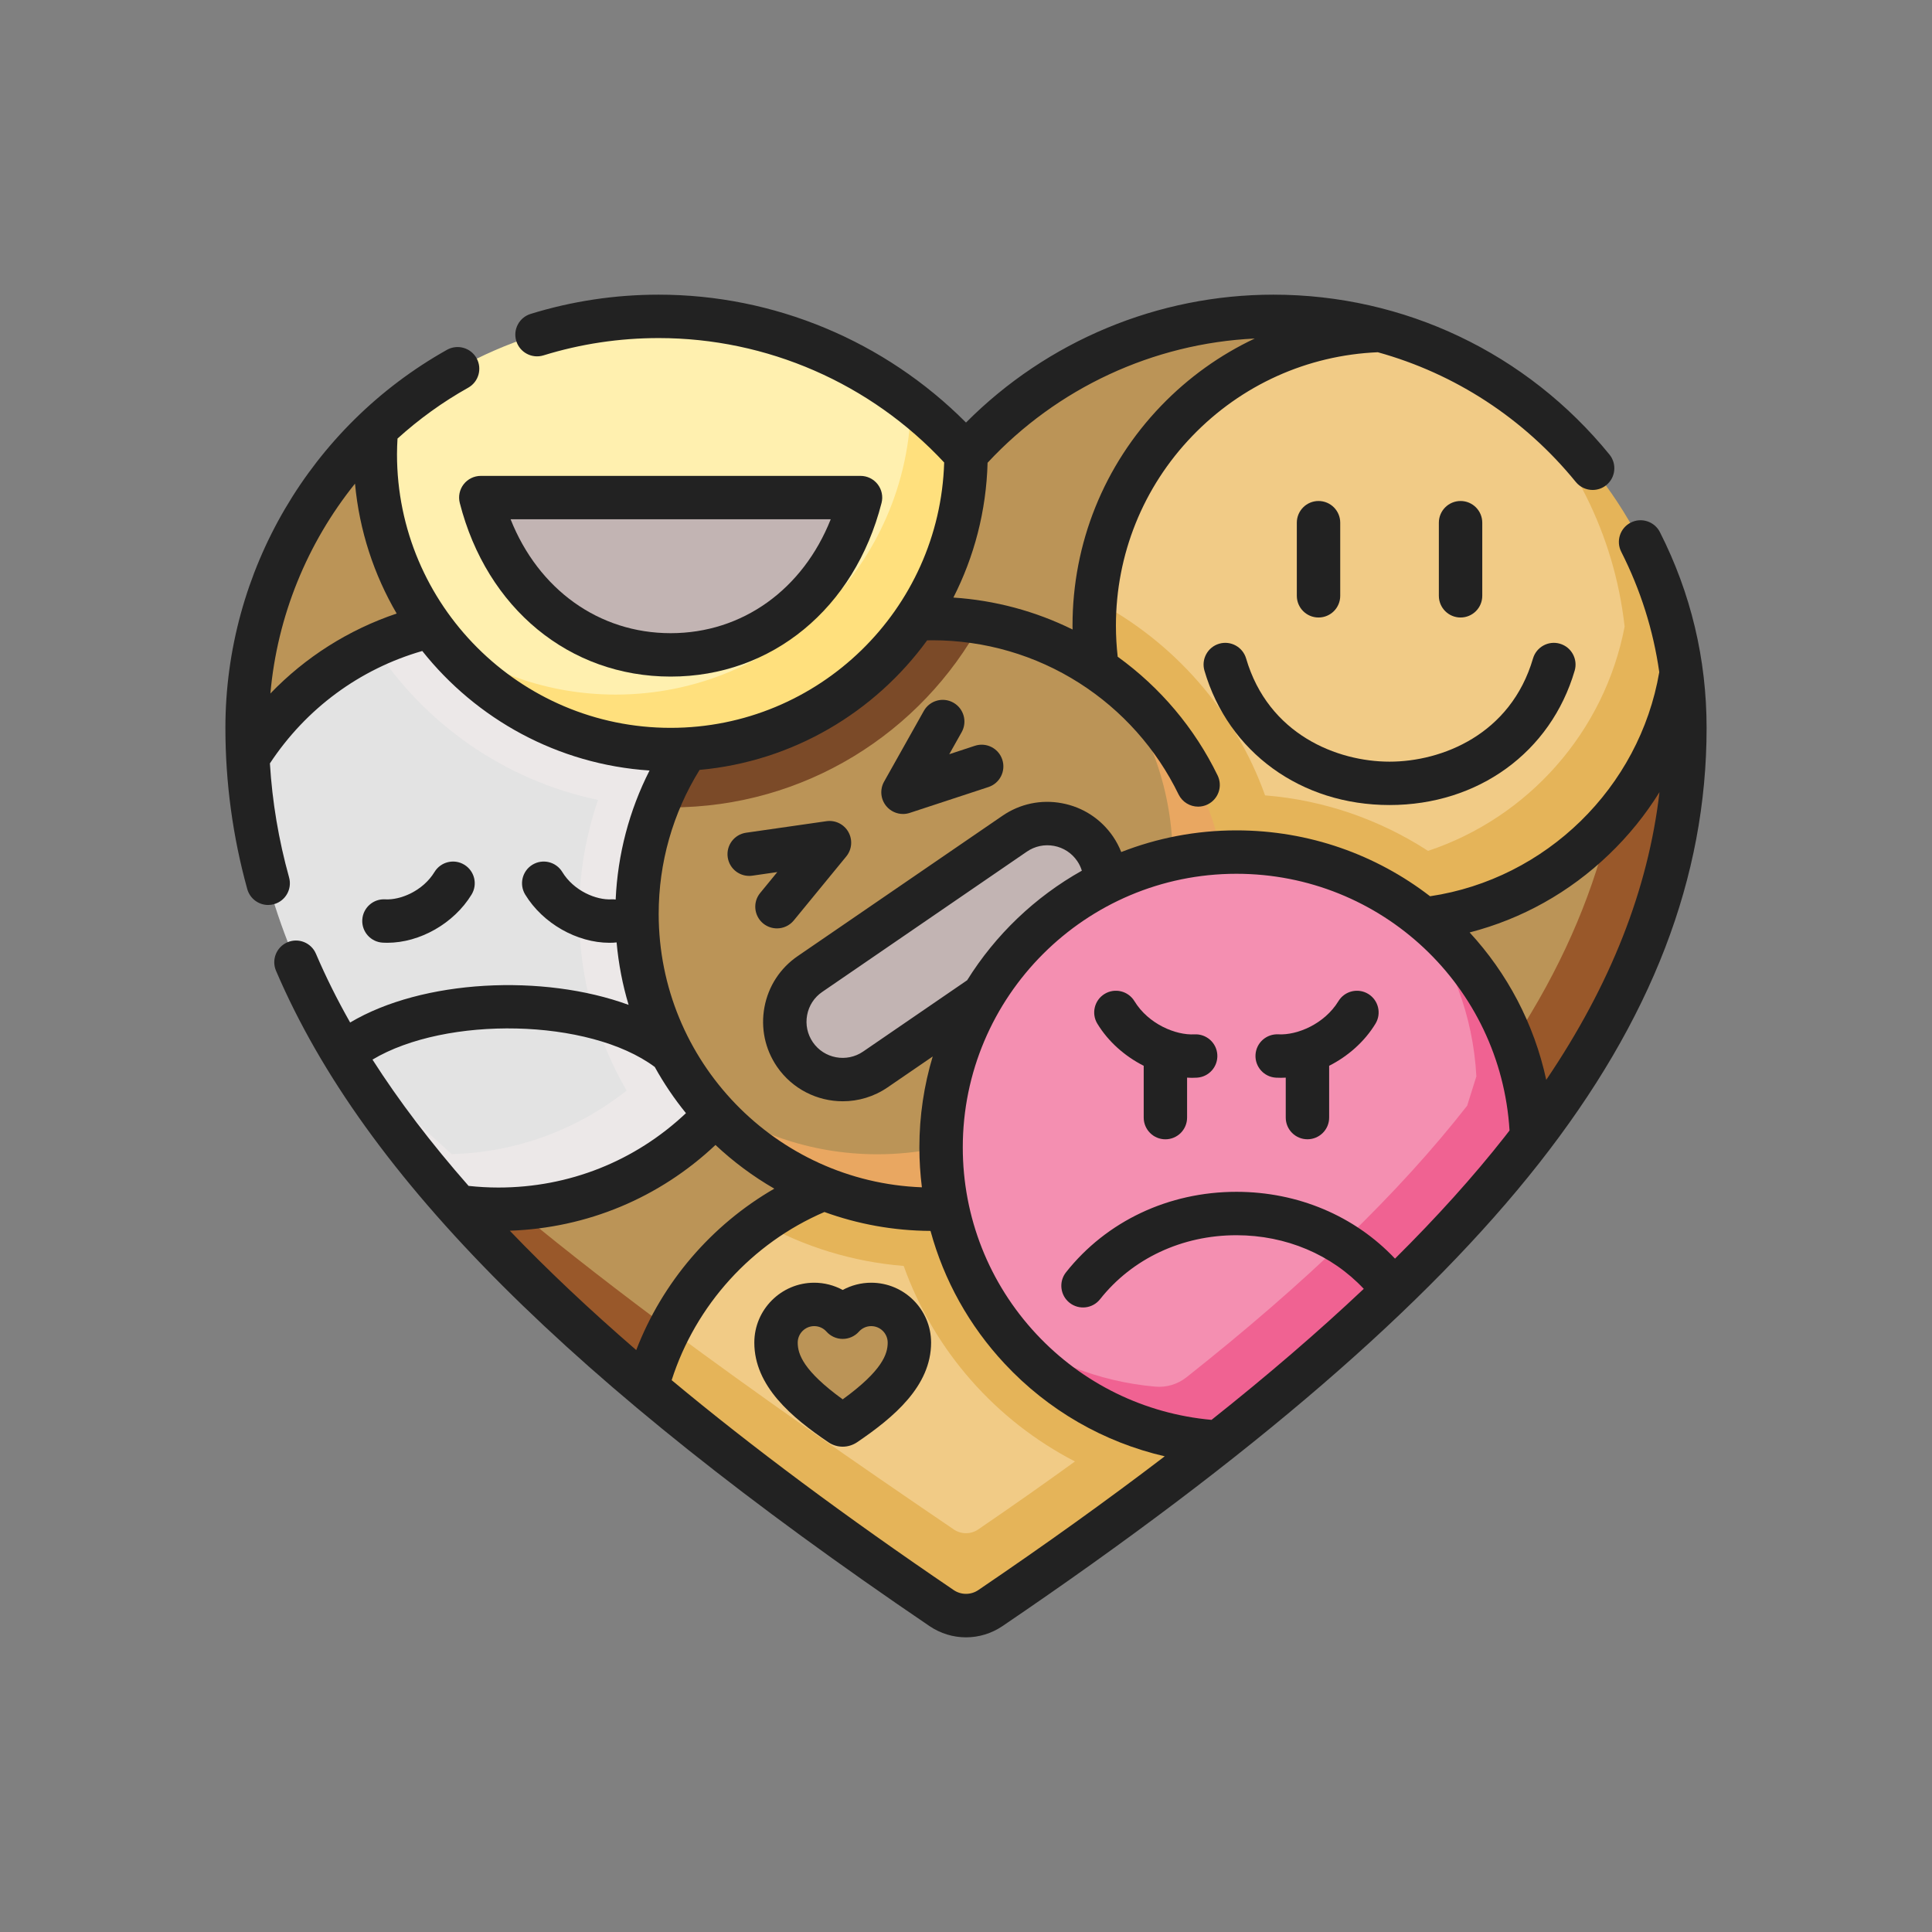 <svg width="60" height="60" viewBox="0 0 60 60" fill="none" xmlns="http://www.w3.org/2000/svg">
<rect x="0" y="0" width="60" height="60" fill="#808080" stroke="none"/>
<path d="M29.62 48.397C29.849 48.552 30.151 48.552 30.379 48.396C45.027 38.395 51.428 30.599 51.428 21.44C51.428 18.014 47.969 12.509 42.867 10.262C41.807 9.977 40.694 9.825 39.544 9.825C35.749 9.825 32.341 11.479 30 14.106C27.659 11.479 13.979 11.147 11.69 13.304C9.218 15.635 7.674 18.941 7.674 22.608C7.674 22.914 7.681 23.219 7.697 23.524C7.697 23.524 8.703 29.331 10.371 32.237C14.468 37.757 21.298 42.74 29.62 48.397Z" fill="#BB9457"/>
<path d="M50.529 20.811C50.529 29.971 45.027 37.496 30.379 47.498C30.151 47.654 29.849 47.654 29.62 47.498C21.298 41.842 14.611 36.949 10.371 32.237L14.206 37.466C15.835 39.297 17.787 41.167 20.087 43.101C23.012 45.195 25.727 46.656 29.243 49.042C29.7 49.352 30.301 49.352 30.757 49.042C38.607 43.715 43.404 39.957 47.565 35.324C50.838 31.035 52.326 26.909 52.326 22.607C52.326 22.024 52.287 21.45 52.211 20.887C52.078 19.892 50.529 20.08 50.529 20.811Z" fill="#99582A"/>
<path d="M30 49.014C31.72 47.847 35.212 45.189 35.212 45.189L29.931 37.975H23.642C22.445 38.827 21.461 39.959 20.787 41.275C20.787 41.275 25.15 45.723 30 49.014Z" fill="#F1CB86"/>
<path d="M28.954 36.28C26.974 36.28 25.14 36.908 23.641 37.975C24.972 38.715 26.471 39.186 28.065 39.315C29.006 41.948 30.926 44.118 33.384 45.387C32.428 46.079 31.428 46.782 30.379 47.498C30.151 47.654 29.849 47.654 29.62 47.498C26.418 45.322 23.458 43.259 20.786 41.275C20.491 41.851 20.256 42.463 20.087 43.101C22.686 45.287 25.726 47.555 29.243 49.941C29.699 50.251 30.3 50.251 30.757 49.941C33.48 48.093 35.917 46.316 38.086 44.593C37.653 39.93 33.73 36.28 28.954 36.28Z" fill="#E5B459"/>
<path d="M38.826 25.412L44.439 27.324C47.886 26.175 50.511 23.232 51.208 19.602C50.852 16.404 49.096 14.377 46.813 12.094C45.628 11.272 44.297 10.647 42.867 10.263C38.194 10.406 34.401 14.046 34.015 18.654L38.826 25.412Z" fill="#F1CB86"/>
<path d="M46.813 12.093C48.798 13.999 50.133 16.577 50.454 19.461C49.826 22.735 47.458 25.389 44.349 26.425C42.868 25.465 41.143 24.85 39.288 24.701C38.353 22.085 36.451 19.926 34.015 18.653C33.993 18.909 33.982 19.168 33.982 19.43C33.982 24.495 38.088 28.602 43.154 28.602C47.724 28.602 51.512 25.26 52.211 20.887C51.721 17.246 49.698 14.092 46.813 12.093Z" fill="#E5B459"/>
<path d="M26.241 44.232C27.655 43.272 28.242 42.519 28.242 41.696C28.242 41.042 27.711 40.511 27.056 40.511C26.704 40.511 26.388 40.664 26.171 40.908C25.954 40.664 25.638 40.511 25.286 40.511C24.631 40.511 24.1 41.041 24.1 41.696C24.1 42.519 24.687 43.272 26.101 44.232C26.143 44.261 26.199 44.261 26.241 44.232Z" fill="#BB9457"/>
<path d="M14.21 36.742C18.075 36.742 20.898 34.318 20.898 34.318V24.435L11.615 20.061C9.998 20.813 8.636 22.023 7.697 23.524C7.844 26.463 8.704 29.331 10.372 32.238C11.44 33.425 12.843 35.522 14.21 36.742Z" fill="#E3E3E3"/>
<path d="M15.478 19.21C14.098 19.21 12.789 19.515 11.615 20.061C13.178 22.474 15.664 24.234 18.572 24.842C18.192 25.953 17.985 27.144 17.985 28.382C17.985 30.38 18.524 32.254 19.461 33.869C17.96 35.057 16.079 35.786 14.03 35.843C12.664 34.624 11.44 33.425 10.372 32.238C11.36 33.959 12.631 35.695 14.206 37.466C14.622 37.524 15.046 37.554 15.478 37.554C20.544 37.554 24.65 33.448 24.65 28.382C24.65 23.316 20.543 19.21 15.478 19.21Z" fill="#ECE8E8"/>
<path d="M37.318 27.573C37.318 25.476 36.16 22.729 34.53 21.099C33.366 20.206 31.981 19.587 30.472 19.335C30.472 19.335 20.542 25.071 20.401 25.066C20.002 26.094 19.782 27.212 19.782 28.382C19.782 30.48 20.487 32.412 21.672 33.958C23.428 35.714 26.048 36.745 28.146 36.745C33.211 36.745 37.318 32.639 37.318 27.573Z" fill="#BB9457"/>
<path d="M34.53 21.099C35.715 22.644 36.42 24.577 36.42 26.675C36.42 31.74 32.313 35.847 27.247 35.847C25.15 35.847 23.217 35.142 21.672 33.957C23.348 36.144 25.986 37.554 28.954 37.554C34.02 37.554 38.127 33.447 38.127 28.382C38.127 25.414 36.717 22.776 34.53 21.099Z" fill="#E9A761"/>
<path d="M20.401 25.066C20.543 25.071 20.685 25.075 20.828 25.075C24.992 25.075 28.615 22.754 30.472 19.336C29.979 19.253 29.472 19.21 28.955 19.21C25.059 19.21 21.73 21.639 20.401 25.066Z" fill="#7B4A28"/>
<path d="M31.511 25.892C31.027 26.223 25.637 29.918 25.154 30.249C24.335 30.81 24.126 31.928 24.687 32.747C25.248 33.565 26.367 33.774 27.185 33.213C27.669 32.882 33.059 29.187 33.542 28.856C34.361 28.295 34.57 27.176 34.009 26.358C33.448 25.539 32.329 25.331 31.511 25.892Z" fill="#C2B4B3"/>
<path d="M28.292 12.509C26.128 10.827 23.409 9.825 20.456 9.825C17.063 9.825 13.979 11.148 11.691 13.305C11.668 13.569 11.656 13.836 11.656 14.106C11.656 16.203 12.36 18.136 13.545 19.681C14.932 21.432 17.922 22.469 20.019 22.469C25.048 22.469 29.715 18.368 28.292 12.509Z" fill="#FFF0AF"/>
<path d="M28.291 12.509C28.232 17.524 24.149 21.571 19.12 21.571C17.023 21.571 15.09 20.866 13.545 19.681C15.221 21.868 17.86 23.278 20.828 23.278C25.893 23.278 30 19.172 30 14.106C29.48 13.523 28.908 12.989 28.291 12.509Z" fill="#FFE07D"/>
<path d="M26.724 15.453C25.061 21.966 16.595 21.966 14.932 15.453H26.724Z" fill="#C2B4B3"/>
<path d="M46.492 34.556C46.492 32.458 45.226 29.604 43.974 28.351C42.429 27.167 40.496 26.462 38.398 26.462C33.333 26.462 29.226 30.568 29.226 35.634C29.226 37.732 29.931 39.664 31.116 41.21C32.766 42.86 35.066 43.67 37.065 43.724C43.398 39.287 46.492 34.563 46.492 34.556Z" fill="#F48FB1"/>
<path d="M47.565 35.324C47.471 32.483 46.084 29.969 43.974 28.352C45.064 29.773 45.748 31.523 45.85 33.427C45.752 33.741 45.663 34.025 45.564 34.339C43.439 37.057 40.571 39.826 36.843 42.776C36.569 42.992 36.223 43.094 35.876 43.063C34.094 42.906 32.459 42.239 31.116 41.21C32.686 43.258 35.101 44.625 37.839 44.789C42.044 41.473 45.251 38.358 47.565 35.324Z" fill="#F06292"/>
<path d="M51.55 16.526C51.382 16.194 50.976 16.061 50.644 16.23C50.313 16.398 50.18 16.804 50.349 17.136C50.95 18.321 51.345 19.573 51.53 20.873C50.916 24.465 48.005 27.299 44.412 27.834C42.746 26.549 40.658 25.788 38.398 25.788C37.137 25.788 35.931 26.027 34.821 26.461C34.754 26.291 34.668 26.128 34.565 25.977C34.191 25.432 33.629 25.066 32.98 24.945C32.331 24.823 31.674 24.962 31.13 25.336L24.773 29.693C24.228 30.066 23.862 30.629 23.741 31.277C23.62 31.926 23.758 32.583 24.131 33.128C24.61 33.825 25.385 34.201 26.173 34.201C26.654 34.201 27.14 34.061 27.566 33.769L28.966 32.81C28.697 33.705 28.552 34.653 28.552 35.634C28.552 36.051 28.579 36.465 28.63 36.873C24.094 36.703 20.456 32.959 20.456 28.382C20.456 26.791 20.895 25.252 21.726 23.91C24.627 23.647 27.167 22.12 28.793 19.887C28.847 19.886 28.9 19.884 28.954 19.884C30.58 19.884 32.159 20.344 33.522 21.214C34.85 22.062 35.915 23.258 36.602 24.672C36.719 24.911 36.959 25.051 37.209 25.051C37.308 25.051 37.408 25.029 37.503 24.983C37.838 24.82 37.977 24.417 37.814 24.082C37.1 22.613 36.033 21.349 34.711 20.395C34.675 20.076 34.656 19.752 34.656 19.43C34.656 17.222 35.498 15.129 37.029 13.539C38.553 11.955 40.598 11.032 42.789 10.939C45.18 11.602 47.329 12.991 48.938 14.968C49.072 15.132 49.266 15.216 49.462 15.216C49.611 15.216 49.761 15.167 49.886 15.065C50.175 14.83 50.218 14.406 49.984 14.117C47.414 10.961 43.609 9.151 39.544 9.151C35.957 9.151 32.519 10.591 30 13.123C27.481 10.591 24.043 9.151 20.456 9.151C19.101 9.151 17.763 9.352 16.479 9.749C16.123 9.859 15.924 10.236 16.034 10.592C16.144 10.947 16.521 11.146 16.877 11.037C18.031 10.68 19.236 10.499 20.456 10.499C23.818 10.499 27.034 11.904 29.322 14.363C29.185 18.93 25.427 22.604 20.828 22.604C16.142 22.604 12.329 18.791 12.329 14.105C12.329 13.944 12.336 13.781 12.345 13.62C13.008 13.02 13.742 12.487 14.541 12.04C14.865 11.858 14.981 11.447 14.799 11.122C14.617 10.798 14.206 10.682 13.881 10.864C9.637 13.245 7 17.745 7 22.607C7 24.3 7.228 25.984 7.679 27.611C7.762 27.909 8.033 28.105 8.328 28.105C8.388 28.105 8.448 28.097 8.508 28.08C8.867 27.981 9.077 27.61 8.978 27.251C8.652 26.076 8.456 24.908 8.382 23.708C9.505 22.005 11.17 20.777 13.114 20.217C14.792 22.33 17.317 23.741 20.172 23.929C19.541 25.171 19.183 26.532 19.12 27.936C19.079 27.93 19.037 27.928 18.994 27.93C18.518 27.958 17.82 27.668 17.462 27.08C17.268 26.762 16.853 26.661 16.535 26.855C16.218 27.049 16.117 27.464 16.311 27.782C16.858 28.679 17.918 29.279 18.928 29.279C19.01 29.279 19.082 29.275 19.149 29.267C19.209 29.935 19.335 30.584 19.522 31.207C16.866 30.235 13.12 30.418 10.874 31.755C10.468 31.039 10.114 30.327 9.811 29.618C9.665 29.276 9.269 29.117 8.927 29.263C8.584 29.41 8.426 29.805 8.572 30.148C9.955 33.383 12.259 36.585 15.616 39.938C18.919 43.235 23.252 46.69 28.864 50.498C29.209 50.732 29.605 50.849 30 50.849C30.395 50.849 30.791 50.732 31.136 50.498C38.865 45.253 44.312 40.555 47.789 36.136C51.295 31.678 53 27.253 53 22.607C53 20.467 52.512 18.421 51.55 16.526ZM38.968 10.513C37.891 11.02 36.905 11.724 36.058 12.604C34.285 14.447 33.308 16.871 33.308 19.43C33.308 19.47 33.31 19.51 33.31 19.55C32.156 18.98 30.9 18.643 29.608 18.558C30.252 17.294 30.63 15.874 30.67 14.371C32.828 12.049 35.813 10.664 38.968 10.513ZM8.397 21.537C8.611 19.131 9.54 16.867 11.025 15.02C11.16 16.479 11.614 17.848 12.319 19.054C10.823 19.558 9.484 20.408 8.397 21.537ZM49.969 26.535C50.579 25.951 51.103 25.301 51.537 24.601C51.184 27.622 50.023 30.573 48.02 33.536C47.643 31.789 46.805 30.22 45.641 28.958C47.261 28.539 48.739 27.716 49.969 26.535ZM26.805 32.657C26.294 33.007 25.593 32.877 25.243 32.366C25.074 32.118 25.011 31.82 25.066 31.525C25.121 31.23 25.287 30.974 25.535 30.805L31.892 26.447C32.139 26.278 32.438 26.215 32.733 26.27C33.028 26.325 33.283 26.491 33.453 26.739C33.518 26.833 33.565 26.934 33.598 27.04C32.143 27.856 30.916 29.03 30.036 30.442L26.805 32.657ZM20.334 33.135C20.615 33.643 20.94 34.123 21.303 34.57C19.721 36.063 17.669 36.88 15.478 36.88C15.169 36.88 14.858 36.862 14.552 36.829C13.384 35.5 12.392 34.196 11.568 32.907C13.849 31.543 18.294 31.619 20.334 33.135ZM15.832 38.221C18.234 38.137 20.474 37.203 22.22 35.558C22.773 36.077 23.386 36.534 24.047 36.915C22.095 38.042 20.57 39.821 19.759 41.928C18.301 40.666 16.994 39.433 15.832 38.221ZM30.379 49.383C30.152 49.537 29.848 49.537 29.621 49.383C26.275 47.112 23.363 44.947 20.859 42.862C21.605 40.531 23.348 38.609 25.603 37.64C26.633 38.014 27.742 38.221 28.898 38.227C29.314 39.756 30.097 41.17 31.201 42.352C32.55 43.798 34.278 44.789 36.172 45.227C34.409 46.573 32.481 47.957 30.379 49.383ZM43.323 39.088C42.073 37.763 40.308 37.013 38.398 37.013C36.293 37.013 34.364 37.924 33.106 39.512C32.875 39.804 32.924 40.228 33.216 40.459C33.508 40.69 33.932 40.641 34.163 40.349C35.163 39.085 36.707 38.361 38.398 38.361C39.939 38.361 41.356 38.964 42.353 40.026C40.953 41.347 39.38 42.702 37.625 44.095C35.546 43.908 33.619 42.967 32.186 41.432C30.712 39.854 29.9 37.795 29.9 35.634C29.9 30.948 33.712 27.136 38.398 27.136C42.899 27.136 46.607 30.63 46.88 35.108C46.83 35.173 46.781 35.237 46.73 35.302C45.758 36.538 44.624 37.797 43.323 39.088Z" fill="#222222"/>
<path d="M27.056 39.836C26.744 39.836 26.44 39.915 26.171 40.061C25.902 39.915 25.598 39.836 25.286 39.836C24.261 39.836 23.426 40.671 23.426 41.696C23.426 43.048 24.587 44.018 25.722 44.788C25.858 44.881 26.015 44.928 26.171 44.928C26.327 44.928 26.483 44.881 26.62 44.789C27.755 44.018 28.916 43.048 28.916 41.696C28.916 40.671 28.082 39.836 27.056 39.836ZM26.171 43.458C24.941 42.566 24.774 42.05 24.774 41.696C24.774 41.414 25.004 41.184 25.286 41.184C25.434 41.184 25.57 41.245 25.668 41.356C25.796 41.499 25.979 41.581 26.171 41.581C26.363 41.581 26.546 41.499 26.674 41.356C26.773 41.245 26.909 41.184 27.056 41.184C27.339 41.184 27.568 41.414 27.568 41.696C27.568 42.05 27.401 42.566 26.171 43.458Z" fill="#222222"/>
<path d="M38.699 20.449C38.594 20.092 38.22 19.887 37.863 19.991C37.506 20.096 37.301 20.47 37.405 20.827C38.147 23.363 40.404 25.001 43.154 25.001H43.154C45.904 25.001 48.161 23.363 48.903 20.827C49.007 20.47 48.803 20.096 48.445 19.991C48.088 19.887 47.714 20.092 47.609 20.449C46.917 22.814 44.777 23.654 43.154 23.654C41.531 23.654 39.391 22.814 38.699 20.449Z" fill="#222222"/>
<path d="M14.399 15.04C14.272 15.204 14.227 15.418 14.279 15.62C15.115 18.895 17.686 21.012 20.828 21.012C23.97 21.012 26.541 18.895 27.377 15.62C27.429 15.418 27.384 15.204 27.257 15.04C27.129 14.875 26.933 14.779 26.724 14.779H14.932C14.724 14.779 14.527 14.875 14.399 15.04ZM25.799 16.127C24.935 18.302 23.059 19.664 20.828 19.664C18.597 19.664 16.721 18.302 15.857 16.127H25.799Z" fill="#222222"/>
<path d="M41.622 18.503V16.233C41.622 15.861 41.321 15.559 40.948 15.559C40.576 15.559 40.274 15.861 40.274 16.233V18.503C40.274 18.876 40.576 19.177 40.948 19.177C41.321 19.177 41.622 18.876 41.622 18.503Z" fill="#222222"/>
<path d="M46.033 18.503V16.233C46.033 15.861 45.732 15.559 45.359 15.559C44.987 15.559 44.685 15.861 44.685 16.233V18.503C44.685 18.876 44.987 19.177 45.359 19.177C45.732 19.177 46.033 18.876 46.033 18.503Z" fill="#222222"/>
<path d="M37.094 32.123C36.516 32.155 35.666 31.805 35.231 31.092C35.037 30.774 34.622 30.673 34.304 30.867C33.987 31.061 33.886 31.476 34.08 31.793C34.419 32.35 34.935 32.804 35.519 33.099V34.708C35.519 35.08 35.82 35.382 36.192 35.382C36.565 35.382 36.866 35.08 36.866 34.708V33.467C36.915 33.47 36.963 33.473 37.011 33.473C37.065 33.473 37.118 33.471 37.17 33.468C37.542 33.447 37.826 33.129 37.805 32.757C37.784 32.385 37.465 32.103 37.094 32.123Z" fill="#222222"/>
<path d="M42.492 30.867C42.174 30.674 41.759 30.774 41.566 31.092C41.13 31.805 40.281 32.154 39.702 32.122C39.329 32.103 39.012 32.385 38.991 32.757C38.97 33.128 39.254 33.447 39.626 33.468C39.679 33.471 39.731 33.472 39.785 33.472C39.833 33.472 39.881 33.469 39.93 33.467V34.708C39.93 35.08 40.231 35.381 40.604 35.381C40.976 35.381 41.278 35.08 41.278 34.708V33.099C41.861 32.804 42.377 32.35 42.716 31.793C42.91 31.476 42.809 31.061 42.492 30.867Z" fill="#222222"/>
<path d="M12.028 29.279C13.038 29.279 14.098 28.678 14.645 27.781C14.839 27.463 14.738 27.049 14.42 26.855C14.103 26.661 13.688 26.762 13.494 27.08C13.136 27.668 12.437 27.958 11.962 27.93C11.592 27.908 11.272 28.192 11.251 28.564C11.23 28.936 11.514 29.254 11.886 29.275C11.933 29.278 11.98 29.279 12.028 29.279Z" fill="#222222"/>
<path d="M29.607 21.821C29.283 21.639 28.872 21.754 28.69 22.078L27.456 24.275C27.32 24.517 27.346 24.818 27.523 25.033C27.653 25.191 27.846 25.279 28.044 25.279C28.114 25.279 28.185 25.268 28.254 25.245L30.698 24.442C31.051 24.325 31.243 23.945 31.127 23.591C31.011 23.237 30.63 23.045 30.276 23.161L29.48 23.423L29.865 22.738C30.047 22.414 29.932 22.003 29.607 21.821Z" fill="#222222"/>
<path d="M23.702 28.68C23.828 28.782 23.979 28.832 24.129 28.832C24.324 28.832 24.517 28.748 24.651 28.586L26.282 26.597C26.458 26.382 26.484 26.081 26.347 25.838C26.211 25.596 25.94 25.463 25.665 25.503L23.171 25.861C22.802 25.914 22.547 26.255 22.6 26.624C22.653 26.992 22.994 27.248 23.363 27.195L24.14 27.083L23.608 27.732C23.372 28.019 23.415 28.444 23.702 28.68Z" fill="#222222"/>
</svg>
